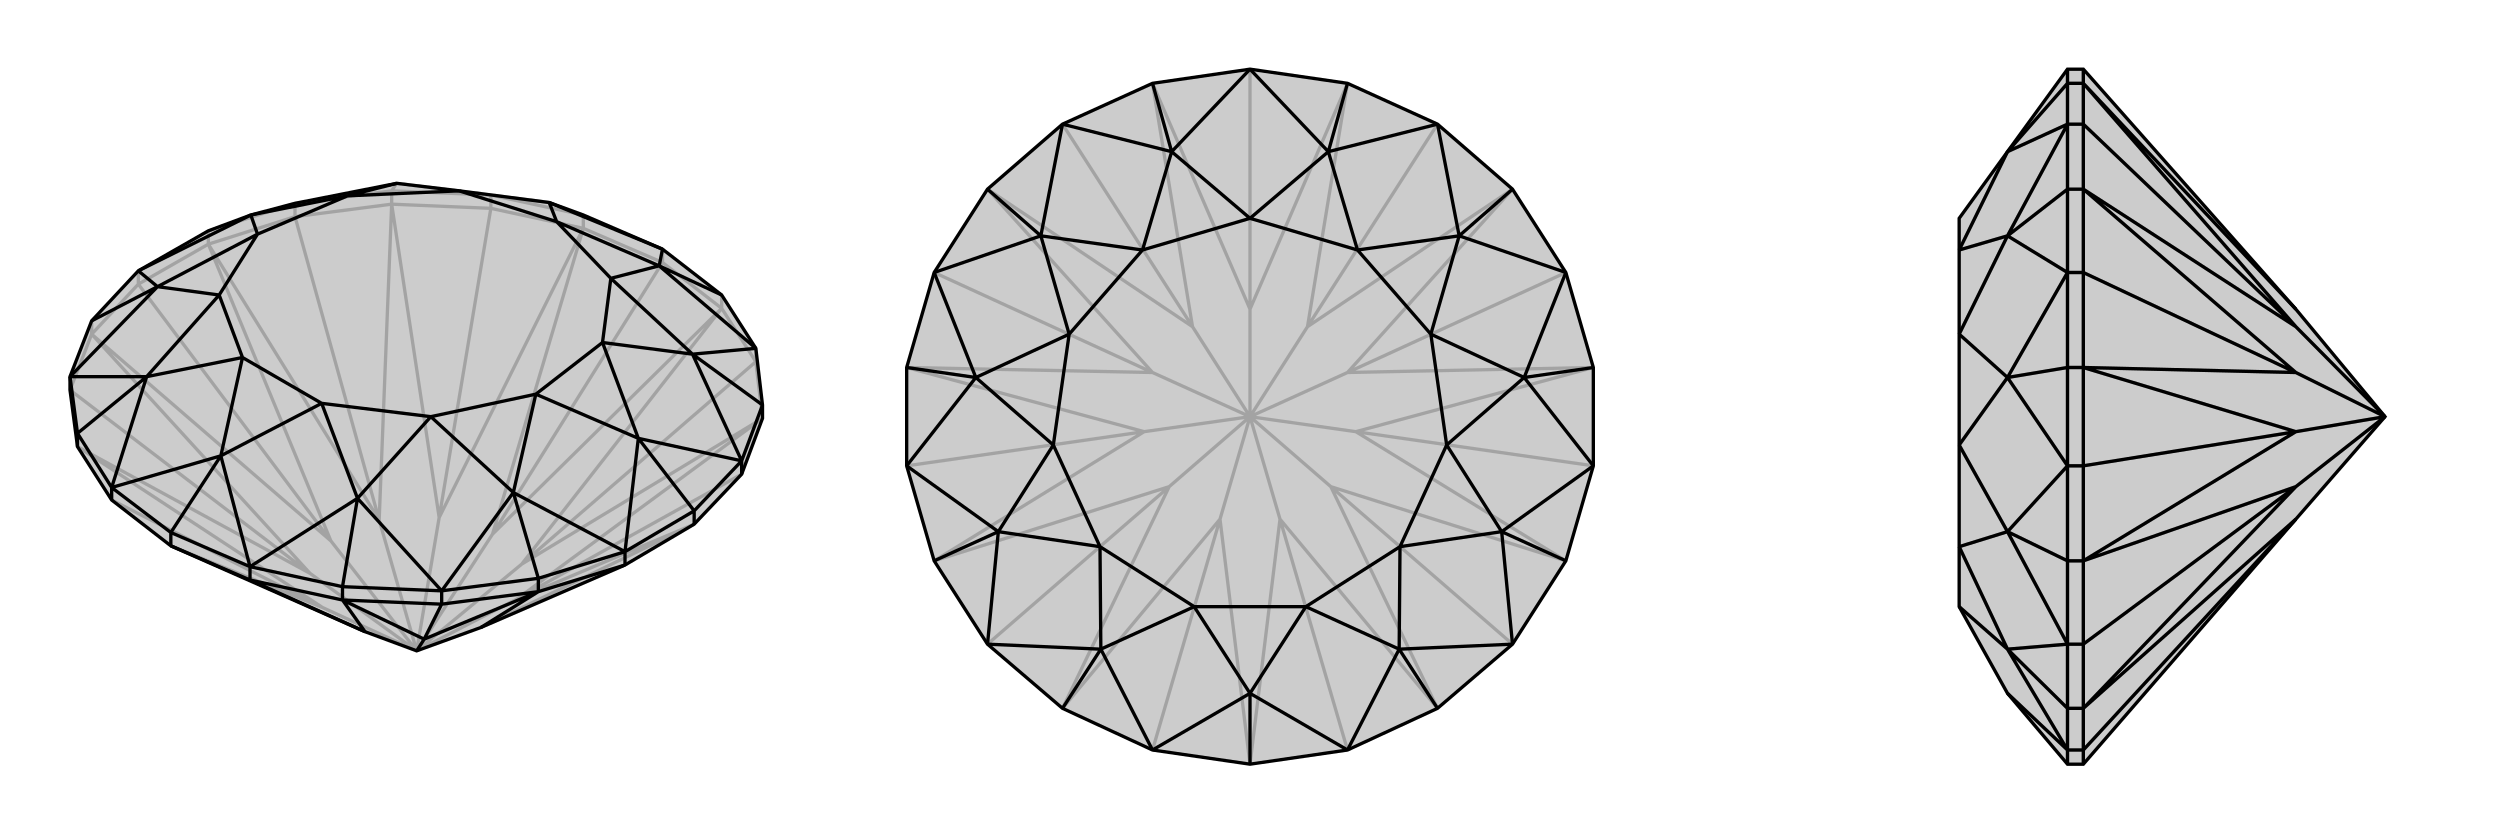 <svg xmlns="http://www.w3.org/2000/svg" viewBox="0 0 3000 1000">
    <g stroke="currentColor" stroke-width="4" fill="none" transform="translate(0 -15)">
        <path fill="currentColor" stroke="none" fill-opacity=".2" d="M134,615L93,551L84,483L84,467L110,400L166,340L250,292L301,273L354,259L476,235L551,244L659,258L700,273L795,314L866,369L907,433L915,501L915,517L890,584L833,644L750,693L577,768L500,796L438,773L205,670z" />
<path stroke-opacity=".2" d="M907,449L907,433M866,385L866,369M795,330L795,314M700,289L700,273M589,265L589,249M470,260L470,244M354,275L354,259M250,308L250,292M166,356L166,340M110,416L110,400M890,584L620,734M915,517L907,449M907,449L866,385M907,449L626,692M866,385L795,330M795,330L700,289M795,330L591,656M700,289L589,265M589,265L470,260M589,265L527,636M470,260L354,275M354,275L250,308M354,275L455,639M250,308L166,356M166,356L110,416M166,356L397,664M110,416L84,483M84,483L372,703M134,615L387,744M205,670L387,744M833,644L577,768M833,644L620,734M915,517L620,734M915,517L626,692M620,734L500,796M866,385L626,692M866,385L591,656M500,796L626,692M700,289L591,656M700,289L527,636M500,796L591,656M470,260L527,636M470,260L455,639M500,796L527,636M250,308L455,639M250,308L397,664M500,796L455,639M110,416L397,664M110,416L372,703M500,796L397,664M93,551L372,703M93,551L387,744M387,744L500,796M500,796L372,703M250,292L354,259M470,244L354,259M470,244L589,249M470,244L476,235M700,273L589,249M476,235L589,249M659,258L589,249" />
<path d="M134,615L93,551L84,483L84,467L110,400L166,340L250,292L301,273L354,259L476,235L551,244L659,258L700,273L795,314L866,369L907,433L915,501L915,517L890,584L833,644L750,693L577,768L500,796L438,773L205,670z" />
<path d="M205,670L205,654M300,711L300,695M411,735L411,719M530,740L530,724M646,725L646,709M750,693L750,677M833,644L833,628M890,584L890,568M134,615L134,600M93,551L93,535M205,670L300,711M300,711L411,735M300,711L438,773M411,735L530,740M530,740L646,725M530,740L509,782M646,725L750,693M411,735L438,773M411,735L509,782M646,725L509,782M646,725L577,768M509,782L500,796M866,369L791,334M915,501L890,568M915,501L831,440M833,628L890,568M833,628L750,677M833,628L766,541M646,709L750,677M646,709L530,724M646,709L616,606M411,719L530,724M411,719L300,695M411,719L429,613M205,654L300,695M205,654L134,600M205,654L265,562M93,535L134,600M93,535L84,467M93,535L176,467M110,400L189,359M795,314L659,258M795,314L791,334M791,334L907,433M907,433L831,440M890,568L831,440M890,568L766,541M750,677L766,541M750,677L616,606M530,724L616,606M530,724L429,613M300,695L429,613M300,695L265,562M134,600L265,562M134,600L176,467M176,467L84,467M84,467L189,359M189,359L166,340M166,340L301,273M791,334L668,281M791,334L733,349M831,440L733,349M831,440L723,426M766,541L723,426M766,541L643,488M616,606L643,488M616,606L517,515M429,613L517,515M429,613L386,499M265,562L386,499M265,562L291,444M176,467L291,444M176,467L263,369M189,359L263,369M189,359L309,296M301,273L309,296M301,273L417,250M476,235L417,250M659,258L668,281M668,281L733,349M733,349L723,426M723,426L643,488M643,488L517,515M517,515L386,499M386,499L291,444M291,444L263,369M263,369L309,296M309,296L417,250M417,250L551,244M668,281L551,244" />
    </g>
    <g stroke="currentColor" stroke-width="4" fill="none" transform="translate(1000 0)">
        <path fill="currentColor" stroke="none" fill-opacity=".2" d="M500,83L617,100L725,149L815,227L879,327L912,441L912,559L879,673L815,773L725,850L617,900L500,917L383,900L275,850L185,773L121,673L88,559L88,441L121,327L185,227L275,149L383,100z" />
<path stroke-opacity=".2" d="M617,900L536,623M815,773L597,584M912,559L627,518M879,327L617,447M725,149L569,392M500,83L500,371M275,149L431,392M121,327L383,447M88,559L373,518M185,773L403,584M383,900L464,623M500,917L464,623M500,917L536,623M725,850L536,623M725,850L597,584M536,623L500,500M879,673L597,584M879,673L627,518M597,584L500,500M912,441L627,518M912,441L617,447M627,518L500,500M815,227L617,447M815,227L569,392M617,447L500,500M617,100L569,392M617,100L500,371M500,500L569,392M383,100L500,371M383,100L431,392M500,500L500,371M185,227L431,392M185,227L383,447M500,500L431,392M88,441L383,447M88,441L373,518M500,500L383,447M121,673L373,518M121,673L403,584M500,500L373,518M275,850L403,584M275,850L464,623M464,623L500,500M500,500L403,584" />
<path d="M500,83L617,100L725,149L815,227L879,327L912,441L912,559L879,673L815,773L725,850L617,900L500,917L383,900L275,850L185,773L121,673L88,559L88,441L121,327L185,227L275,149L383,100z" />
<path d="M617,100L594,182M815,227L751,283M912,441L829,453M879,673L802,638M725,850L679,779M500,917L500,832M275,850L321,779M121,673L198,638M88,441L171,453M185,227L249,283M383,100L406,182M500,83L406,182M500,83L594,182M594,182L725,149M725,149L751,283M879,327L751,283M879,327L829,453M912,559L829,453M912,559L802,638M815,773L802,638M815,773L679,779M617,900L679,779M617,900L500,832M383,900L500,832M383,900L321,779M321,779L185,773M185,773L198,638M198,638L88,559M88,559L171,453M171,453L121,327M121,327L249,283M249,283L275,149M406,182L275,149M594,182L500,262M594,182L629,300M751,283L629,300M751,283L717,401M829,453L717,401M829,453L736,534M802,638L736,534M802,638L680,656M679,779L680,656M679,779L567,728M500,832L567,728M500,832L433,728M321,779L433,728M321,779L320,656M198,638L320,656M198,638L264,534M171,453L264,534M171,453L283,401M249,283L283,401M249,283L371,300M406,182L500,262M406,182L371,300M500,262L629,300M629,300L717,401M717,401L736,534M736,534L680,656M680,656L567,728M567,728L433,728M433,728L320,656M320,656L264,534M264,534L283,401M283,401L371,300M500,262L371,300" />
    </g>
    <g stroke="currentColor" stroke-width="4" fill="none" transform="translate(2000 0)">
        <path fill="currentColor" stroke="none" fill-opacity=".2" d="M755,623L862,500L755,371L500,83L481,83L409,182L351,262L351,300L351,401L351,534L351,656L351,728L409,832L481,917L500,917z" />
<path stroke-opacity=".2" d="M500,100L481,100M500,149L481,149M500,227L481,227M500,327L481,327M500,441L481,441M500,559L481,559M500,673L481,673M500,773L481,773M500,900L481,900M500,850L481,850M500,917L500,900M500,83L500,100M500,100L500,149M500,149L500,227M500,149L755,392M500,227L500,327M500,327L500,441M500,327L755,447M500,441L500,559M500,559L500,673M500,559L755,518M500,673L500,773M500,773L500,850M500,773L755,584M500,900L500,850M500,900L755,623M500,100L755,371M500,100L755,392M500,227L755,392M500,227L755,447M862,500L755,392M500,441L755,447M500,441L755,518M862,500L755,447M500,673L755,518M500,673L755,584M862,500L755,518M500,850L755,584M500,850L755,623M862,500L755,584M481,100L481,83M481,917L481,900M481,850L481,900M481,850L481,773M481,850L409,779M481,673L481,773M481,673L481,559M481,673L409,638M481,441L481,559M481,441L481,327M481,441L409,453M481,227L481,327M481,227L481,149M481,227L409,283M481,100L481,149M481,100L409,182M481,900L409,832M481,900L409,779M409,779L481,773M481,773L409,638M409,638L481,559M481,559L409,453M409,453L481,327M481,327L409,283M409,283L481,149M409,182L481,149M409,779L351,728M409,779L351,656M409,638L351,656M409,638L351,534M409,453L351,534M409,453L351,401M409,283L351,401M409,283L351,300M409,182L351,300" />
<path d="M755,623L862,500L755,371L500,83L481,83L409,182L351,262L351,300L351,401L351,534L351,656L351,728L409,832L481,917L500,917z" />
<path d="M500,900L481,900M500,850L481,850M500,773L481,773M500,673L481,673M500,559L481,559M500,441L481,441M500,327L481,327M500,227L481,227M500,149L481,149M500,100L481,100M500,917L500,900M500,900L500,850M500,900L755,623M500,850L500,773M500,773L500,673M500,773L755,584M500,673L500,559M500,559L500,441M500,559L755,518M500,441L500,327M500,327L500,227M500,327L755,447M500,227L500,149M500,149L500,100M500,149L755,392M500,100L500,83M500,850L755,623M500,850L755,584M500,673L755,584M500,673L755,518M755,584L862,500M500,441L755,518M500,441L755,447M755,518L862,500M500,227L755,447M500,227L755,392M755,447L862,500M500,100L755,392M500,100L755,371M862,500L755,392M481,100L481,83M481,100L481,149M481,100L409,182M481,227L481,149M481,227L481,327M481,227L409,283M481,441L481,327M481,441L481,559M481,441L409,453M481,673L481,559M481,673L481,773M481,673L409,638M481,850L481,773M481,850L481,900M481,850L409,779M481,917L481,900M409,182L481,149M481,149L409,283M481,327L409,283M481,327L409,453M481,559L409,453M481,559L409,638M481,773L409,638M481,773L409,779M481,900L409,779M481,900L409,832M409,182L351,300M409,283L351,300M409,283L351,401M409,453L351,401M409,453L351,534M409,638L351,534M409,638L351,656M409,779L351,656M409,779L351,728" />
    </g>
</svg>